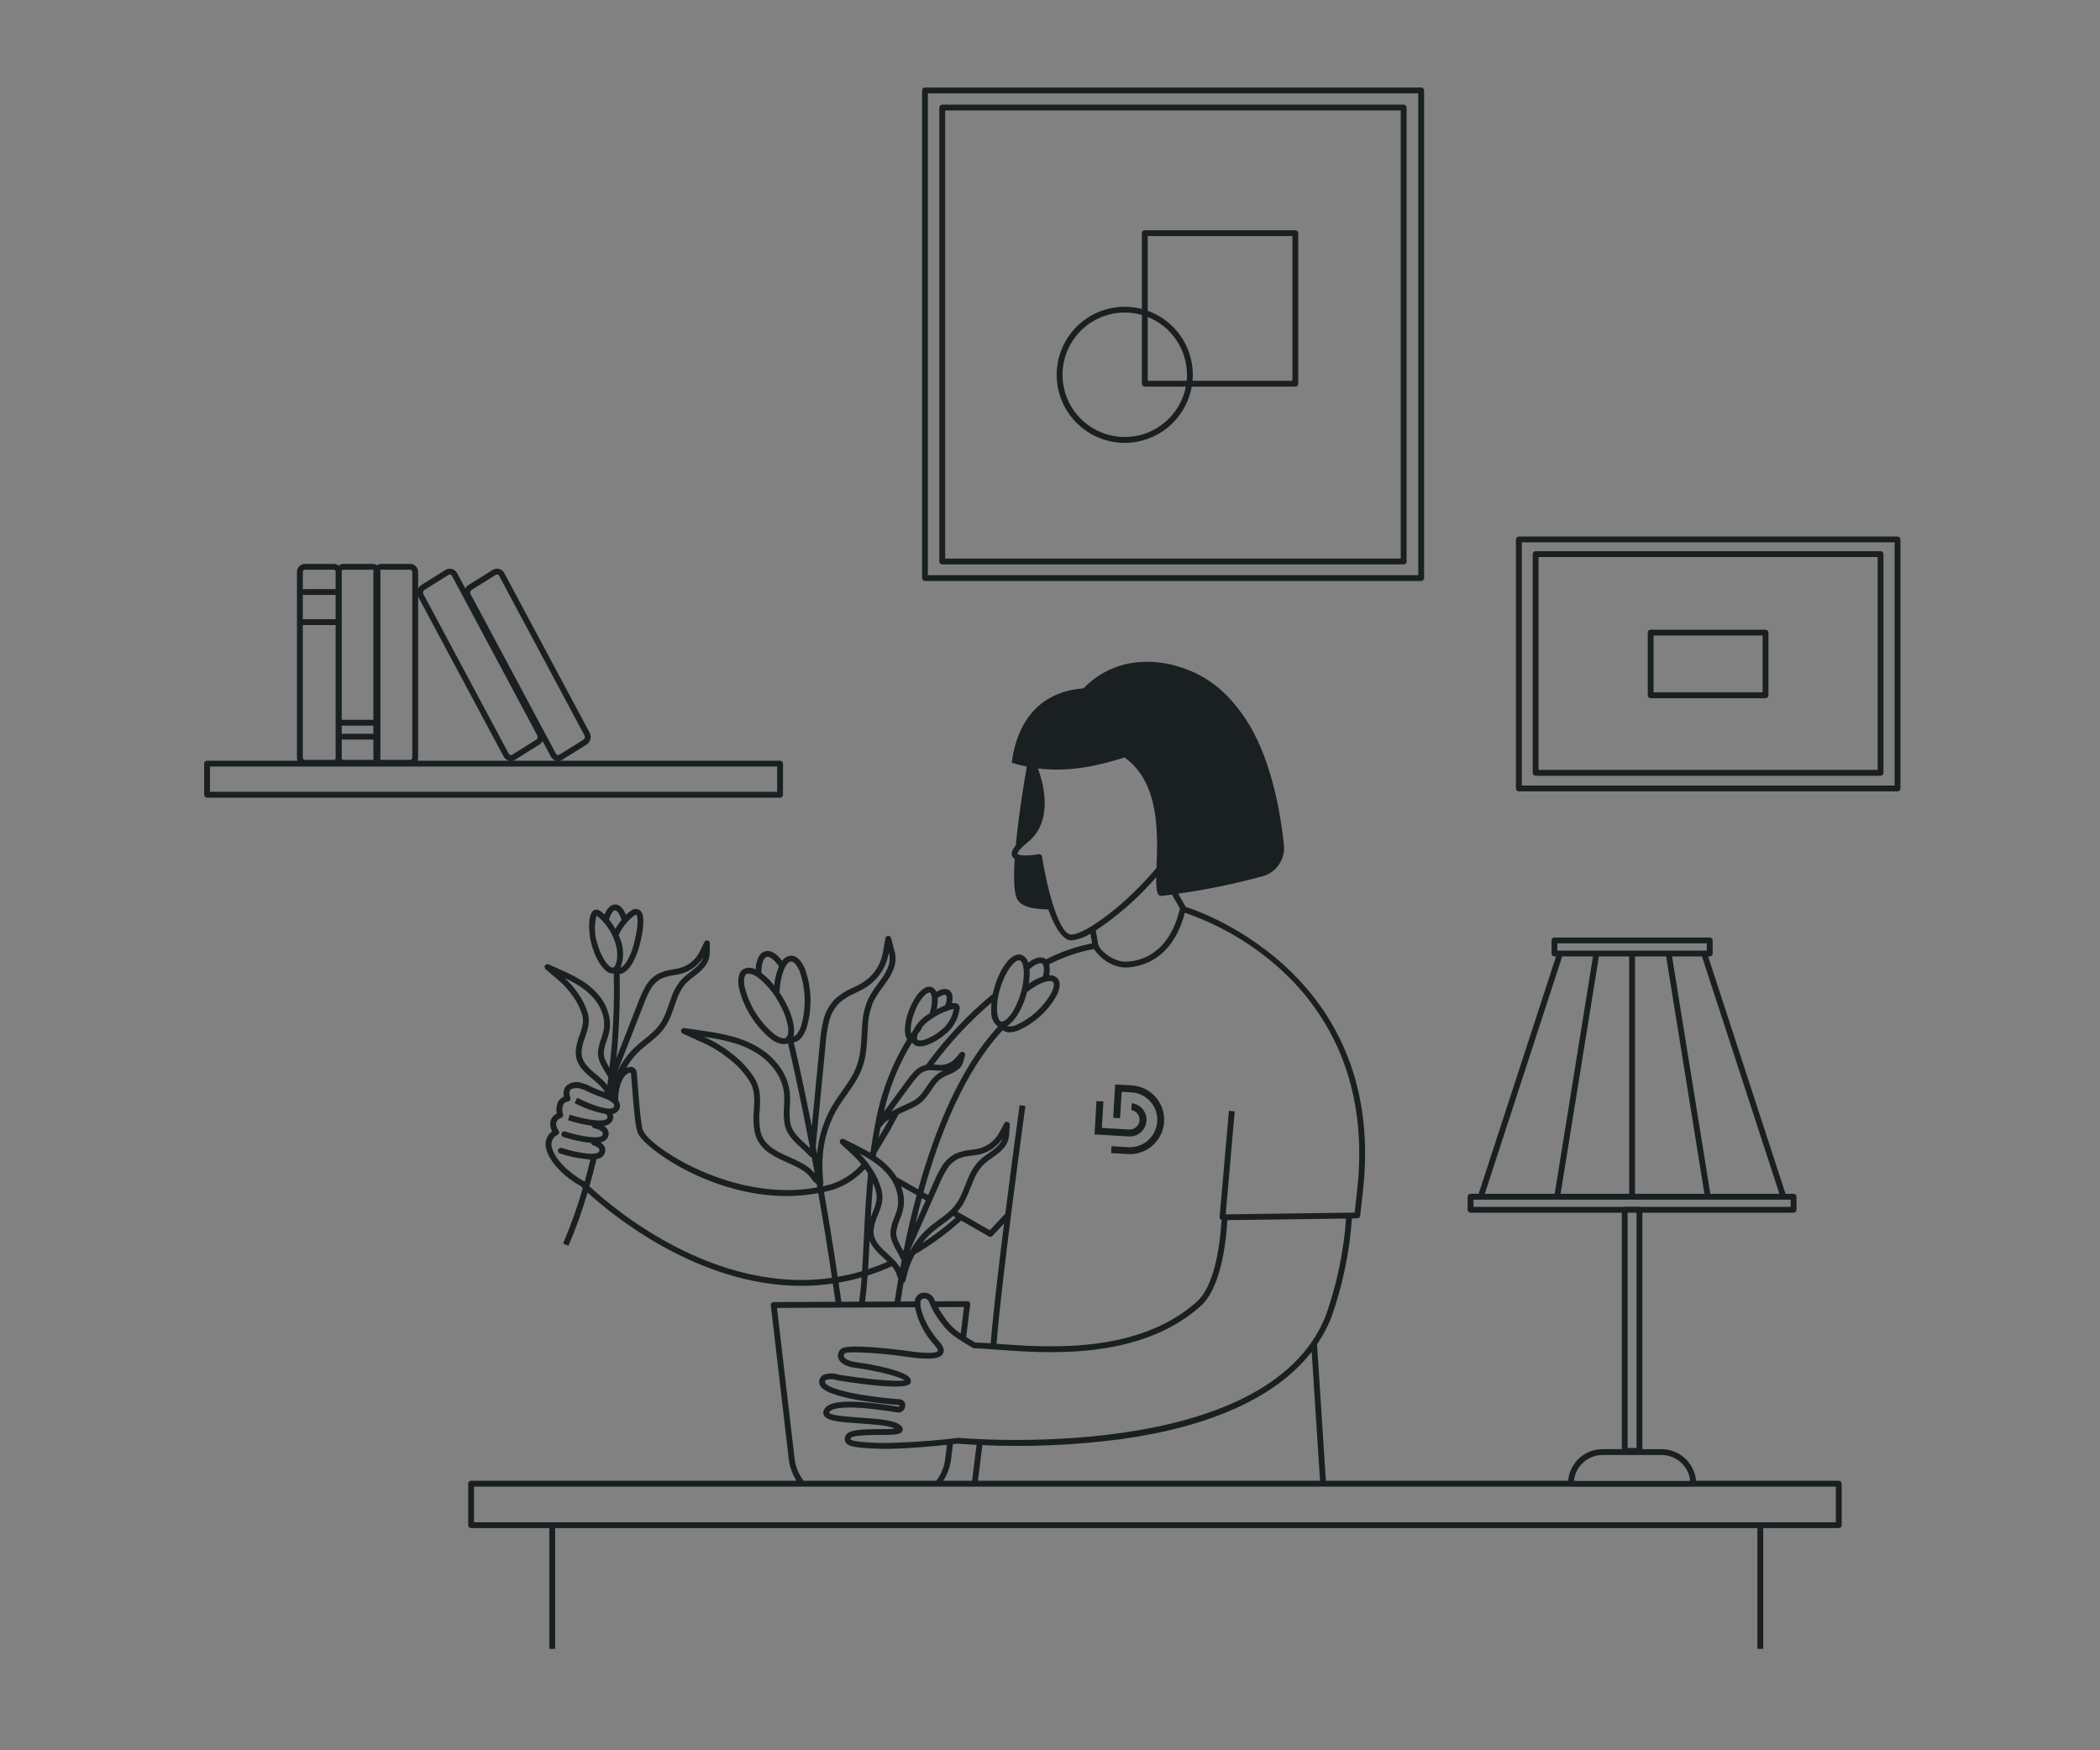 <?xml version="1.0" encoding="utf-8"?><svg width="360" height="300" viewBox="0 0 360 300" fill="none" xmlns="http://www.w3.org/2000/svg">
<rect x="0" y="0" width="360" height="300" fill="#808080" stroke="none"/>
<g id="icon1">
<rect id="Rectangle 217" width="360" height="300" fill="white" fill-opacity="0.01"/>
<g id="Layer 3">
<g id="Layer 2">
<g id="Layer 1">
<path id="Vector" d="M315.22 253.808H290.754C290.621 252.328 289.94 250.952 288.845 249.948C287.749 248.945 286.318 248.388 284.833 248.386H281.548V207.859H307.476C307.608 207.859 307.735 207.807 307.829 207.713C307.923 207.619 307.976 207.492 307.976 207.359V205.119C307.976 204.987 307.923 204.86 307.829 204.766C307.735 204.672 307.608 204.619 307.476 204.619H306.091L292.82 163.931H293.095C293.228 163.931 293.355 163.878 293.449 163.784C293.542 163.69 293.595 163.563 293.595 163.431V161.191C293.595 161.058 293.542 160.931 293.449 160.837C293.355 160.743 293.228 160.691 293.095 160.691H266.476C266.344 160.691 266.217 160.743 266.123 160.837C266.029 160.931 265.976 161.058 265.976 161.191V163.431C265.976 163.563 266.029 163.69 266.123 163.784C266.217 163.878 266.344 163.931 266.476 163.931H266.752L253.48 204.619H252.095C251.963 204.619 251.835 204.672 251.742 204.766C251.648 204.859 251.595 204.986 251.595 205.119V207.359C251.595 207.492 251.648 207.619 251.742 207.713C251.835 207.806 251.963 207.859 252.095 207.859H278.023V248.385H274.738C273.251 248.38 271.817 248.935 270.722 249.94C269.627 250.945 268.95 252.326 268.828 253.807H227.293L225.778 230.407C226.743 229.003 227.551 227.497 228.189 225.917C230.148 220.415 231.347 214.671 231.755 208.845L232.682 208.832C232.804 208.83 232.921 208.784 233.011 208.702C233.102 208.62 233.159 208.508 233.172 208.387L233.72 203.445C237.518 165.825 203.653 155.562 203.311 155.462L203.292 155.527C203.283 155.477 203.266 155.43 203.243 155.385L201.972 153.18C206.895 152.477 211.769 151.467 216.565 150.155C217.681 149.818 218.644 149.102 219.288 148.131C219.933 147.159 220.218 145.994 220.095 144.835C219.415 138.21 217.59 129.296 213.493 123.175C210.394 118.545 206.724 115.488 201.303 114.045C199.228 113.492 191.718 111.866 185.74 117.984C176.651 118.676 174.043 125.81 173.442 130.737C174.292 131.001 175.152 131.218 176.025 131.396C175.831 132.484 174.69 139.022 174.138 144.898C173.485 145.651 173.29 146.254 173.527 146.771C173.623 146.958 173.771 147.115 173.953 147.221C173.761 150.171 173.791 152.703 174.275 153.903C174.867 155.368 177.037 155.86 179.709 155.867C181.368 160.581 183.011 161.091 183.263 161.142C183.394 161.167 183.528 161.179 183.661 161.179C184.825 161.053 185.944 160.659 186.929 160.027L187.219 161.692C184.468 162.229 181.808 163.153 179.316 164.436C179.271 164.394 179.223 164.354 179.172 164.318C178.451 163.869 177.414 164.126 176.261 165.004C176.191 164.701 176.049 164.419 175.845 164.184C175.642 163.949 175.384 163.767 175.094 163.655C173.348 163.135 171.445 166.035 170.532 169.041C170.388 169.516 170.276 169.986 170.181 170.451L170.137 170.397C165.858 173.952 162.033 178.021 158.751 182.513C158.699 182.523 158.647 182.526 158.595 182.539C157.867 182.736 157.209 183.134 156.696 183.688C156.27 184.138 155.877 184.618 155.521 185.124L151.526 190.563C152.462 186.383 154.082 182.388 156.322 178.737C156.356 178.744 156.39 178.752 156.425 178.756C156.444 178.785 156.452 178.819 156.474 178.846C156.625 179.018 156.814 179.153 157.027 179.24C157.239 179.326 157.469 179.362 157.697 179.345C158.088 179.337 158.475 179.268 158.844 179.142C159.941 178.754 160.961 178.174 161.857 177.43C162.588 176.887 163.201 176.201 163.658 175.413C164.115 174.625 164.406 173.752 164.514 172.848C164.536 172.697 164.515 172.543 164.451 172.404C164.387 172.265 164.285 172.148 164.155 172.067C163.853 171.918 163.507 171.881 163.181 171.964C163.429 170.929 163.287 170.14 162.749 169.746C162.207 169.352 161.426 169.451 160.514 170.004C160.449 169.824 160.348 169.66 160.217 169.521C160.086 169.382 159.927 169.272 159.751 169.198C158.368 168.678 156.726 170.783 155.827 173.146C155.393 174.226 155.155 175.375 155.123 176.538C155.1 177.099 155.235 177.655 155.512 178.144C152.807 182.588 150.953 187.496 150.044 192.619C150.022 192.674 150.009 192.733 150.008 192.793C149.72 194.233 149.469 195.743 149.255 197.324L149.122 197.55C148.429 197.14 147.761 196.788 147.203 196.507L144.679 195.238C144.571 195.184 144.448 195.171 144.332 195.201C144.215 195.231 144.114 195.302 144.045 195.401C143.977 195.499 143.946 195.619 143.959 195.739C143.972 195.858 144.027 195.969 144.115 196.051L146.19 197.966C146.722 198.464 147.217 199 147.672 199.57C146.3 201.116 144.548 202.276 142.589 202.935C142.087 203.081 141.584 203.208 141.081 203.322L141.051 203.149C141.067 203.121 141.081 203.091 141.092 203.061L141.09 203.06C141.107 203.014 141.119 202.967 141.126 202.919L141.128 202.906C141.138 202.637 141.124 202.368 141.085 202.102C141.058 201.742 141.024 201.283 141 200.808V200.801C141.003 200.749 141 200.696 140.993 200.644C140.977 200.28 140.967 199.908 140.977 199.557C140.98 199.24 140.994 198.947 141.006 198.704L141.053 198.038C141.277 194.979 142.257 192.023 143.903 189.435C144.284 188.836 144.699 188.253 145.119 187.663C145.62 186.959 146.138 186.231 146.609 185.461C147.067 184.732 147.454 183.961 147.764 183.158C148.06 182.351 148.274 181.516 148.404 180.665C148.582 179.511 148.645 178.374 148.707 177.275C148.733 176.811 148.759 176.352 148.792 175.899C148.844 174.478 149.146 173.076 149.682 171.759C150.113 170.896 150.631 170.081 151.229 169.326C151.516 168.935 151.807 168.54 152.082 168.131C152.563 167.45 152.952 166.708 153.239 165.925C153.556 165.041 153.606 164.084 153.384 163.173L152.76 160.781C152.728 160.672 152.662 160.577 152.571 160.509C152.48 160.442 152.369 160.406 152.256 160.407C152.142 160.412 152.033 160.456 151.947 160.531C151.861 160.606 151.804 160.709 151.784 160.821L151.361 163.251C151.135 164.519 150.595 165.709 149.789 166.713C148.995 167.694 147.981 168.474 146.829 168.99L146.221 169.288C145.088 169.762 144.044 170.423 143.13 171.242C142.109 172.302 141.407 173.628 141.103 175.069C140.837 176.235 140.658 177.419 140.565 178.611L139.164 193.07C137.743 185.866 136.592 180.848 136.071 178.651C136.955 178.562 137.726 177.725 138.249 176.261C139.256 172.936 139.171 169.375 138.009 166.101C137.399 164.619 136.558 163.806 135.639 163.806H135.602C135.297 163.827 135.002 163.918 134.738 164.071C134.475 164.224 134.25 164.437 134.082 164.691C133.076 163.365 132.044 162.789 131.118 163.068C130.186 163.347 129.63 164.462 129.532 166.169C129.217 165.983 128.859 165.879 128.493 165.868C128.127 165.856 127.764 165.937 127.437 166.103C126.644 166.594 126.374 167.744 126.677 169.339C127.492 172.717 129.368 175.745 132.029 177.979C132.688 178.553 133.512 178.903 134.382 178.978C134.624 178.976 134.863 178.921 135.082 178.818C135.667 181.278 137.1 187.525 138.824 196.575L138.806 196.759C138.556 196.517 138.294 196.277 138.025 196.03L137.432 195.481C137.006 195.088 136.612 194.66 136.257 194.202C135.923 193.756 135.677 193.251 135.531 192.714C135.35 191.734 135.307 190.734 135.403 189.743C135.419 189.403 135.434 189.057 135.442 188.707C135.474 187.875 135.399 187.043 135.219 186.23C135.021 185.387 134.705 184.575 134.28 183.82C133.408 182.3 132.206 180.996 130.762 180.004C129.321 179.027 127.734 178.284 126.06 177.802C124.439 177.337 122.787 176.99 121.116 176.765L117.32 176.21C117.201 176.193 117.079 176.219 116.978 176.284C116.877 176.349 116.803 176.449 116.769 176.564C116.735 176.68 116.744 176.804 116.794 176.913C116.844 177.022 116.932 177.11 117.041 177.16L120.534 178.741C122.169 179.481 123.701 180.434 125.088 181.573C126.42 182.612 127.567 183.867 128.482 185.287C128.86 185.914 129.109 186.611 129.215 187.336C129.307 188.08 129.326 188.832 129.274 189.58L129.236 190.248C129.085 191.58 129.145 192.927 129.414 194.24C129.609 194.989 129.953 195.691 130.424 196.304C130.843 196.817 131.333 197.267 131.879 197.641C132.643 198.15 133.451 198.59 134.293 198.955L134.917 199.237C135.428 199.466 135.835 199.648 136.136 199.799C136.473 199.957 136.648 200.056 136.686 200.077C137.243 200.351 137.766 200.688 138.246 201.081C138.441 201.249 138.623 201.43 138.793 201.624C138.895 201.743 138.987 201.852 139.035 201.915L139.235 202.225L139.302 202.321C139.375 202.438 139.471 202.538 139.585 202.614L139.994 202.915C140.029 203.113 140.065 203.318 140.1 203.518C125.654 206.21 111.275 196.455 110.285 193.839C110.275 193.815 110.246 193.762 110.233 193.739C109.853 193.074 109.409 187.121 109.263 185.165C109.214 184.512 109.177 184.022 109.155 183.8C109.14 183.66 109.098 183.526 109.03 183.403C108.963 183.28 108.872 183.172 108.762 183.085C108.653 182.998 108.527 182.933 108.393 182.895C108.258 182.857 108.117 182.845 107.978 182.862C107.761 182.877 107.549 182.932 107.352 183.023C108.033 181.857 108.891 180.803 109.895 179.899C110.274 179.563 110.672 179.243 111.075 178.921C111.563 178.528 112.069 178.123 112.551 177.677C113.018 177.257 113.443 176.792 113.821 176.289C114.189 175.78 114.506 175.236 114.767 174.665C115.119 173.893 115.388 173.114 115.648 172.361C115.756 172.048 115.863 171.737 115.974 171.432C116.284 170.474 116.759 169.577 117.379 168.782C117.841 168.278 118.353 167.821 118.908 167.421C119.184 167.206 119.463 166.988 119.735 166.759C120.211 166.375 120.634 165.928 120.993 165.432C121.401 164.86 121.633 164.18 121.66 163.478L121.696 161.699C121.698 161.585 121.661 161.474 121.591 161.384C121.521 161.294 121.423 161.231 121.312 161.204C121.201 161.178 121.084 161.19 120.981 161.239C120.878 161.288 120.795 161.37 120.746 161.473L119.976 163.071C119.582 163.884 118.989 164.584 118.252 165.107C117.527 165.618 116.691 165.951 115.813 166.078L115.336 166.164C114.444 166.273 113.576 166.53 112.769 166.926C111.832 167.472 111.067 168.271 110.562 169.231C110.145 169.991 109.786 170.781 109.486 171.595L105.662 181.371C106.143 176.574 106.33 171.753 106.222 166.933C107.653 166.87 108.992 164.545 109.633 162.06C110.227 159.756 110.724 156.84 109.714 156.035C109.508 155.885 109.26 155.803 109.004 155.801C108.749 155.798 108.499 155.875 108.29 156.021C107.927 156.239 107.596 156.505 107.305 156.813C106.842 155.648 106.21 155.009 105.421 155.034C104.7 155.046 104.077 155.664 103.644 156.751C103.351 156.456 103.018 156.204 102.654 156.004C102.502 155.921 102.329 155.885 102.156 155.902C101.984 155.92 101.821 155.989 101.689 156.101C100.766 156.862 100.827 159.859 101.459 162.071C102.083 164.256 103.173 166.048 104.235 166.636C104.478 166.778 104.754 166.856 105.035 166.861C105.097 166.857 105.159 166.849 105.219 166.835C105.343 172.237 105.097 177.642 104.483 183.011L104.257 182.64C104.044 182.291 103.859 181.926 103.705 181.547C103.567 181.19 103.499 180.809 103.504 180.426C103.57 179.723 103.735 179.034 103.993 178.377C104.071 178.146 104.149 177.911 104.223 177.672C104.411 177.091 104.524 176.489 104.559 175.88C104.589 175.244 104.528 174.607 104.379 173.988C104.07 172.744 103.484 171.586 102.665 170.6C101.849 169.629 100.885 168.794 99.808 168.124C98.773 167.479 97.691 166.912 96.571 166.426L94.052 165.297C93.943 165.249 93.819 165.241 93.704 165.277C93.589 165.312 93.491 165.387 93.427 165.489C93.363 165.59 93.338 165.712 93.356 165.83C93.374 165.949 93.435 166.057 93.526 166.135L95.634 167.914C96.61 168.74 97.475 169.69 98.205 170.74C98.914 171.707 99.454 172.786 99.805 173.933C99.939 174.424 99.974 174.937 99.908 175.442C99.827 175.966 99.695 176.482 99.515 176.981L99.357 177.438C98.986 178.342 98.761 179.3 98.69 180.275C98.678 180.853 98.783 181.427 98.997 181.963C99.192 182.412 99.449 182.83 99.761 183.206C100.195 183.715 100.674 184.184 101.193 184.606L101.57 184.926C101.877 185.182 102.121 185.386 102.302 185.551C102.495 185.719 102.593 185.818 102.623 185.849C102.947 186.14 103.236 186.468 103.485 186.825C103.563 186.947 103.635 187.074 103.699 187.204C103.472 187.118 103.244 187.036 103.016 186.959L102.909 186.923C102.364 186.738 101.519 186.351 100.975 186.094C100.925 186.042 100.865 186.002 100.799 185.976C100.714 185.944 100.618 185.91 100.52 185.876L100.448 185.84L100.444 185.849C100.032 185.708 99.587 185.57 99.524 185.556C99.076 185.431 98.602 185.427 98.153 185.546C97.703 185.665 97.293 185.901 96.965 186.231C96.796 186.482 96.683 186.767 96.634 187.065C96.585 187.364 96.6 187.669 96.679 187.962C96.273 188.123 95.931 188.414 95.707 188.79C95.388 189.43 95.302 190.162 95.464 190.86C95.208 190.979 94.98 191.15 94.795 191.363C94.609 191.576 94.47 191.825 94.387 192.095C94.248 192.709 94.344 193.353 94.657 193.899C94.325 194.148 94.05 194.465 93.849 194.829C93.669 195.18 93.563 195.565 93.536 195.959C93.51 196.353 93.564 196.748 93.695 197.121C94.307 199.225 96.658 201.7 99.558 203.296C99.622 203.36 99.743 203.48 99.911 203.642C98.983 206.873 97.853 210.044 96.529 213.134L97.448 213.533C98.722 210.558 99.817 207.509 100.727 204.404C104.954 208.26 119.666 220.394 137.376 220.394C139.182 220.392 140.985 220.26 142.772 220C142.924 221.031 143.075 222.074 143.225 223.13L132.635 223.182C132.565 223.182 132.496 223.198 132.432 223.227C132.368 223.256 132.31 223.298 132.264 223.351C132.217 223.403 132.182 223.465 132.161 223.532C132.139 223.599 132.132 223.67 132.14 223.74L135.192 249.902C135.338 251.289 135.798 252.625 136.538 253.807H80.76C80.627 253.807 80.5 253.86 80.406 253.953C80.312 254.047 80.26 254.174 80.26 254.307V261.418C80.26 261.551 80.312 261.678 80.406 261.772C80.5 261.866 80.627 261.918 80.76 261.918H94.166V282.621H95.166V261.919H301.27V282.622H302.27V261.919H315.22C315.352 261.919 315.48 261.866 315.573 261.772C315.667 261.679 315.72 261.551 315.72 261.419V254.308C315.72 254.175 315.667 254.048 315.573 253.954C315.48 253.86 315.352 253.808 315.22 253.808ZM305.039 204.619H293.199L286.635 163.931H291.767L305.039 204.619ZM279.285 163.931V204.619H267.53L274.094 163.931H279.285ZM280.285 163.931H285.623L292.187 204.619H280.285L280.285 163.931ZM266.977 161.691H292.595V162.931H266.976L266.977 161.691ZM267.804 163.931H273.082L266.518 204.619H254.533L267.804 163.931ZM252.596 205.619H306.976V206.859H281.237C281.177 206.834 281.113 206.821 281.048 206.821H278.523C278.458 206.821 278.394 206.834 278.334 206.859H252.595L252.596 205.619ZM280.548 207.859V248.183H279.023V207.859L280.548 207.859ZM135.625 164.806H135.637C136.104 164.806 136.657 165.446 137.084 166.481C138.152 169.527 138.23 172.831 137.307 175.924C136.949 176.928 136.459 177.571 136.012 177.651C136.448 176.118 135.723 173.461 134.044 170.752C133.91 170.536 133.765 170.337 133.625 170.131C133.76 166.97 134.763 164.826 135.625 164.806ZM131.405 164.024C131.935 163.871 132.749 164.503 133.53 165.644C133.097 166.684 132.823 167.783 132.716 168.904C132.117 168.146 131.432 167.46 130.674 166.861C130.621 166.821 130.57 166.79 130.518 166.752C130.513 165.066 130.945 164.163 131.405 164.024H131.405ZM134.739 177.888C134.339 178.136 133.532 177.863 132.633 177.182C130.169 175.097 128.428 172.287 127.659 169.152C127.448 168.043 127.565 167.199 127.964 166.952C128.074 166.889 128.199 166.858 128.326 166.862C128.973 166.949 129.58 167.226 130.07 167.658C131.316 168.672 132.374 169.898 133.194 171.279C134.949 174.112 135.45 176.673 134.961 177.599L134.797 177.64C134.799 177.649 134.815 177.71 134.836 177.798C134.808 177.832 134.775 177.862 134.739 177.888H134.739ZM141.56 178.712C141.648 177.567 141.82 176.43 142.074 175.31C142.334 174.05 142.943 172.887 143.831 171.955C144.669 171.216 145.624 170.619 146.656 170.188L147.267 169.888C148.554 169.308 149.686 168.433 150.572 167.335C151.482 166.2 152.092 164.855 152.345 163.423L152.373 163.261L152.416 163.426C152.589 164.147 152.545 164.902 152.292 165.599C152.033 166.3 151.683 166.964 151.251 167.573C150.984 167.97 150.703 168.354 150.423 168.734C149.784 169.544 149.231 170.418 148.773 171.343C148.185 172.767 147.854 174.284 147.795 175.824C147.761 176.284 147.734 176.75 147.709 177.219C147.648 178.295 147.586 179.406 147.416 180.513C147.296 181.296 147.098 182.066 146.826 182.809C146.539 183.552 146.181 184.264 145.756 184.937C145.302 185.678 144.795 186.392 144.303 187.084C143.875 187.686 143.45 188.284 143.06 188.896C141.356 191.576 140.331 194.631 140.073 197.796C139.993 197.372 139.914 196.95 139.835 196.536L141.56 178.712ZM139.556 200.977L139.487 200.896C139.301 200.692 139.103 200.499 138.894 200.319C138.361 199.881 137.781 199.505 137.163 199.199C137.163 199.199 136.963 199.081 136.572 198.898C136.274 198.749 135.853 198.561 135.326 198.324L134.71 198.046C133.918 197.704 133.158 197.292 132.44 196.814C131.979 196.497 131.565 196.118 131.21 195.686C130.825 195.182 130.543 194.605 130.383 193.991C130.142 192.779 130.091 191.536 130.235 190.308L130.273 189.629C130.329 188.818 130.307 188.003 130.206 187.195C130.082 186.341 129.789 185.52 129.344 184.78C128.372 183.261 127.149 181.916 125.729 180.804C124.272 179.607 122.664 178.608 120.947 177.83L120.693 177.715L120.972 177.756C122.594 177.973 124.199 178.309 125.772 178.76C127.344 179.211 128.835 179.907 130.19 180.823C131.51 181.729 132.61 182.919 133.408 184.307C133.787 184.98 134.068 185.703 134.245 186.455C134.406 187.185 134.473 187.933 134.443 188.68C134.435 189.025 134.419 189.364 134.405 189.697C134.299 190.786 134.353 191.885 134.563 192.958C134.739 193.62 135.04 194.242 135.45 194.791C135.84 195.299 136.273 195.772 136.744 196.205L137.349 196.766C137.888 197.261 138.396 197.728 138.833 198.211C138.919 198.3 139.037 198.353 139.161 198.357C139.329 199.254 139.499 200.171 139.67 201.117C139.63 201.069 139.6 201.029 139.556 200.977H139.556ZM139.702 202.023L139.812 201.907L139.818 201.944L139.702 202.023ZM270.568 251.67C271.014 250.969 271.631 250.391 272.36 249.992C273.089 249.593 273.907 249.384 274.738 249.386H284.833C286.053 249.387 287.23 249.84 288.137 250.656C289.045 251.472 289.619 252.594 289.75 253.808H289.56V253.833H270.086V253.808H269.82C269.899 253.047 270.156 252.314 270.568 251.67ZM226.291 253.808H167.647L168.409 247.699C176.343 248.05 184.292 247.708 192.166 246.678C207.754 244.511 218.889 239.38 224.86 231.702L226.291 253.808ZM163.354 247.541C163.656 247.509 163.952 247.479 164.258 247.444C164.296 247.448 165.448 247.553 167.408 247.652L166.644 253.777L166.888 253.807H161.712C162.44 252.651 162.898 251.345 163.052 249.987L163.354 247.541ZM227.26 225.548C217.072 251.144 164.876 246.498 164.337 246.447C164.298 246.445 164.259 246.445 164.22 246.447C159.921 246.985 155.596 247.28 151.264 247.33C146.841 247.225 145.946 246.894 145.814 246.725C145.815 246.662 145.823 246.599 145.837 246.538C145.949 245.969 149.461 245.958 150.783 245.954C153.401 245.946 154.472 245.916 154.718 245.23C154.799 245.004 154.796 244.65 154.32 244.256C153.267 243.381 150.476 243.188 147.52 242.986C145.609 242.854 142.411 242.634 142.135 242.141C142.237 241.715 143.336 240.449 153.184 241.996C153.511 242.047 153.742 242.084 153.848 242.096C154.061 242.126 154.278 242.097 154.476 242.011C154.673 241.925 154.843 241.786 154.966 241.609C155.091 241.437 155.168 241.235 155.19 241.023C155.212 240.811 155.177 240.597 155.09 240.403C155.009 240.234 154.882 240.091 154.725 239.99C154.568 239.888 154.385 239.832 154.198 239.827C151.35 239.66 142.695 238.657 141.501 237.066C141.396 236.926 141.414 236.849 141.423 236.811C141.434 236.748 141.459 236.688 141.497 236.636C141.535 236.584 141.584 236.541 141.641 236.511C142.292 236.328 142.985 236.362 143.615 236.606C155.814 238.532 156.048 237.323 156.135 236.867C156.157 236.745 156.153 236.619 156.123 236.498C156.093 236.377 156.037 236.264 155.96 236.166C154.801 234.577 146.832 233.475 146.753 233.466C145.483 233.313 144.789 232.862 144.663 232.485C144.64 232.385 144.646 232.28 144.681 232.183C144.715 232.087 144.777 232.002 144.859 231.94C145.557 231.557 151.447 231.983 154.632 232.442L154.913 232.483C158.628 233.022 161.048 233.134 161.652 232.016C162.102 231.18 161.269 230.243 160.995 229.936C158.359 226.971 157.54 223.821 157.84 222.963C157.883 222.837 157.967 222.728 158.078 222.656C158.19 222.583 158.323 222.55 158.456 222.563C158.644 222.567 158.825 222.632 158.973 222.747C159.122 222.862 159.229 223.021 159.28 223.202C159.813 224.529 160.544 225.768 161.447 226.877C162.135 227.812 162.978 228.622 163.94 229.271C164.885 229.907 165.812 230.484 166.774 231.036C166.848 231.078 166.931 231.101 167.016 231.102C168 231.116 169.332 231.216 170.876 231.332C179.44 231.976 195.388 233.18 205.806 223.888C208.994 221.045 210.074 214.369 210.414 209.136L230.752 208.859C230.348 214.554 229.173 220.168 227.26 225.548ZM156.897 222.633C156.857 222.774 156.831 222.918 156.821 223.065L154.38 223.077C154.532 222.065 154.701 221.002 154.889 219.887C154.939 219.868 154.987 219.841 155.029 219.807C155.094 219.748 155.146 219.678 155.183 219.599C155.259 219.406 155.315 219.206 155.35 219.002C155.412 218.747 155.494 218.425 155.586 218.092C155.593 218.073 155.618 217.984 155.621 217.967C155.695 217.711 155.771 217.453 155.861 217.21C155.936 216.991 156.014 216.791 156.077 216.625L156.264 216.174C156.432 215.771 156.634 215.386 156.839 215.003C157.49 214.622 158.141 214.228 158.783 213.809C160.898 212.438 162.901 210.9 164.772 209.21L169.527 211.926C169.602 211.969 169.688 211.991 169.775 211.991C169.843 211.991 169.911 211.977 169.973 211.95C170.036 211.923 170.092 211.883 170.139 211.833L172.124 209.717C171.155 217.43 170.209 225.486 169.835 230.252C168.808 230.177 167.902 230.119 167.161 230.104C166.645 229.806 166.137 229.495 165.63 229.175L166.323 223.582C166.331 223.512 166.325 223.44 166.304 223.372C166.283 223.305 166.248 223.242 166.201 223.189C166.154 223.134 166.096 223.091 166.031 223.062C165.966 223.033 165.895 223.019 165.824 223.021L160.294 223.048C160.279 223.006 160.249 222.95 160.237 222.91C160.124 222.529 159.893 222.192 159.577 221.95C159.26 221.708 158.876 221.573 158.477 221.563C158.135 221.55 157.797 221.647 157.513 221.84C157.228 222.032 157.013 222.31 156.897 222.633H156.897ZM150.185 204.318C150.301 204.828 150.314 205.356 150.223 205.87C150.115 206.403 149.956 206.925 149.749 207.428L149.569 207.882C149.468 208.135 149.367 208.392 149.27 208.651C149.373 206.724 149.499 204.769 149.668 202.789C149.893 203.28 150.066 203.792 150.185 204.318H150.185ZM149.07 212.658C149.237 213.063 149.454 213.445 149.716 213.796C150.136 214.334 150.604 214.835 151.113 215.291L151.463 215.613C151.751 215.877 151.979 216.086 152.156 216.26C151.037 216.751 149.922 217.173 148.811 217.539C148.91 215.97 148.99 214.335 149.07 212.659L149.07 212.658ZM152.893 217.038C153.063 217.236 153.22 217.446 153.36 217.666C153.457 217.827 153.541 217.995 153.613 218.169C153.653 218.267 153.689 218.356 153.703 218.393L153.767 218.642C153.768 218.647 153.795 218.742 153.797 218.747C153.826 218.861 153.877 218.968 153.948 219.062L154.002 219.138C153.763 220.527 153.552 221.846 153.367 223.082L148.298 223.106C148.484 221.71 148.624 220.21 148.737 218.629C150.152 218.179 151.539 217.648 152.892 217.038L152.893 217.038ZM154.857 214.406C154.775 214.255 154.69 214.103 154.604 213.947L154.321 213.434C154.118 213.067 153.945 212.684 153.806 212.289C153.68 211.916 153.628 211.522 153.65 211.129C153.75 210.415 153.95 209.718 154.242 209.059C154.332 208.824 154.424 208.585 154.511 208.342C154.73 207.758 154.873 207.148 154.936 206.527C154.994 205.879 154.961 205.227 154.838 204.588C154.751 204.16 154.629 203.739 154.472 203.33L157.133 204.849C156.253 208.096 155.519 211.284 154.912 214.283L154.857 214.406ZM163.03 208.722C163.155 208.617 163.257 208.514 163.371 208.411L163.852 208.685C162.091 210.254 160.213 211.686 158.235 212.971C158.189 213.001 158.142 213.028 158.095 213.058C158.716 212.251 159.427 211.518 160.214 210.872C160.618 210.544 161.042 210.234 161.469 209.921C161.985 209.543 162.518 209.153 163.03 208.722L163.03 208.722ZM162.387 207.957C161.897 208.37 161.385 208.744 160.88 209.114C160.437 209.438 160.001 209.758 159.585 210.096C158.17 211.255 156.989 212.671 156.102 214.271C156.062 214.294 156.022 214.316 155.982 214.339L161.103 202.784C161.429 202.01 161.81 201.261 162.244 200.542C162.705 199.742 163.382 199.087 164.197 198.653C164.944 198.338 165.736 198.146 166.544 198.085L167.038 198.019C168.092 197.909 169.105 197.553 169.997 196.981C170.744 196.496 171.385 195.865 171.879 195.124C171.778 195.432 171.625 195.72 171.426 195.976C171.089 196.396 170.698 196.771 170.264 197.09C169.987 197.304 169.703 197.506 169.422 197.705C168.779 198.128 168.183 198.616 167.642 199.163C166.888 200.034 166.296 201.031 165.892 202.109C165.76 202.423 165.634 202.743 165.506 203.065C165.215 203.801 164.914 204.561 164.541 205.29C164.28 205.802 163.968 206.286 163.611 206.735C163.243 207.181 162.833 207.59 162.386 207.957L162.387 207.957ZM156.927 209.74C157.264 208.3 157.631 206.836 158.028 205.36L158.699 205.743L156.927 209.74ZM164.698 228.57C164.631 228.525 164.565 228.485 164.498 228.44C163.631 227.854 162.872 227.124 162.253 226.28C161.715 225.566 161.221 224.82 160.773 224.045L165.259 224.023L164.698 228.57ZM219.319 165.952C226.506 172.403 234.666 184.128 232.727 203.34L232.228 207.838L210.119 208.14C210.334 205.714 211.206 195.872 211.669 190.49L210.673 190.404C210.142 196.574 209.073 208.603 209.073 208.603C209.067 208.673 209.076 208.743 209.098 208.809C209.121 208.876 209.157 208.936 209.205 208.987C209.263 209.047 209.335 209.091 209.415 209.115C209.085 214.152 208.071 220.529 205.142 223.142C195.043 232.152 179.372 230.969 170.952 230.335L170.834 230.326C171.707 219.176 175.744 189.862 175.784 189.564L174.794 189.428C174.771 189.589 173.571 198.305 172.338 208.03L169.68 210.861L164.106 207.677C164.2 207.572 164.305 207.468 164.391 207.361C164.791 206.858 165.14 206.316 165.432 205.744C165.827 204.974 166.136 204.19 166.436 203.434C166.561 203.118 166.686 202.803 166.814 202.496C167.175 201.528 167.703 200.631 168.374 199.846C168.869 199.349 169.415 198.905 170.002 198.521C170.294 198.314 170.589 198.104 170.878 197.881C171.381 197.51 171.833 197.073 172.221 196.583C172.664 196.019 172.931 195.337 172.989 194.623L173.108 192.806C173.116 192.692 173.084 192.579 173.019 192.485C172.953 192.392 172.857 192.324 172.747 192.292C172.638 192.261 172.52 192.268 172.415 192.312C172.31 192.356 172.223 192.435 172.169 192.536L171.309 194.137C170.868 194.951 170.229 195.641 169.451 196.144C168.684 196.634 167.812 196.937 166.906 197.028L166.416 197.095C165.5 197.165 164.601 197.389 163.758 197.756C162.776 198.27 161.959 199.051 161.4 200.008C160.94 200.767 160.537 201.558 160.193 202.376L159.108 204.824L158.299 204.362C161.128 194.148 165.433 183.49 171.897 176.576C172.225 176.825 172.63 176.953 173.042 176.937C173.606 176.919 174.16 176.795 174.678 176.573C177.421 175.325 179.692 173.231 181.158 170.598C181.791 169.314 181.829 168.27 181.261 167.655C181.077 167.475 180.854 167.338 180.61 167.254C180.366 167.17 180.107 167.142 179.85 167.171C179.996 166.552 179.997 165.907 179.852 165.287C182.273 164.048 184.859 163.163 187.531 162.657C188.068 163.483 188.77 164.188 189.594 164.729C190.417 165.27 191.343 165.635 192.314 165.8C192.51 165.819 192.706 165.828 192.903 165.826C194.818 165.826 200.866 165.095 203.113 156.448C209.096 158.5 214.607 161.732 219.318 165.952H219.319ZM175.891 170.668C175.953 170.465 175.997 170.264 176.05 170.062C178.323 168.233 180.108 167.878 180.526 168.332C180.781 168.608 180.678 169.306 180.26 170.154C178.904 172.565 176.822 174.486 174.309 175.642C173.792 175.918 173.191 175.99 172.624 175.844C173.848 175.175 175.112 173.23 175.89 170.668H175.891ZM183.458 160.161C181.382 159.748 179.395 151.762 178.63 146.825C178.62 146.759 178.597 146.695 178.562 146.638C178.526 146.581 178.48 146.532 178.425 146.493C178.371 146.455 178.309 146.427 178.243 146.413C178.178 146.399 178.11 146.398 178.044 146.41C176.215 146.749 174.574 146.657 174.436 146.352C174.434 146.349 174.321 145.852 176.19 144.351C180.856 140.601 178.67 133.671 177.924 131.71C182.172 132.244 186.864 131.733 192.772 129.822C198.911 134.168 198.46 143.166 198.257 148.751C197.978 149.089 197.69 149.428 197.391 149.77C191.962 155.981 185.319 160.512 183.458 160.161H183.458ZM198.144 150.429C198.165 150.404 198.189 150.376 198.211 150.351C198.177 152.366 198.31 153.638 199.117 153.561C199.628 153.504 200.236 153.426 200.905 153.334L202.279 155.715C199.955 165.681 192.516 164.82 192.445 164.807C190.661 164.569 188.5 162.994 188.245 161.758L187.849 159.483C191.67 156.94 195.133 153.894 198.143 150.429H198.144ZM178.642 165.166C178.948 165.357 179.093 166.109 178.781 167.36C177.92 167.655 177.106 168.07 176.361 168.594C176.493 167.818 176.537 167.031 176.494 166.245C176.491 166.2 176.484 166.159 176.48 166.115C177.525 165.199 178.322 164.972 178.641 165.166H178.642ZM171.49 169.332C172.408 166.309 173.922 164.595 174.679 164.595C174.721 164.594 174.763 164.6 174.804 164.612C175.163 164.722 175.429 165.374 175.497 166.317C175.55 167.693 175.359 169.068 174.934 170.377C174.156 172.937 172.919 174.656 172.063 175.028L172.029 174.994C172.009 175.014 171.989 175.036 171.969 175.056C171.906 175.082 171.841 175.101 171.774 175.113C171.722 175.118 171.669 175.112 171.619 175.096C171.26 174.987 170.994 174.334 170.926 173.391C170.873 172.015 171.064 170.641 171.489 169.332H171.49ZM169.973 171.846C169.914 172.383 169.899 172.924 169.929 173.463C169.898 173.944 169.99 174.425 170.195 174.861C170.4 175.297 170.713 175.674 171.103 175.956C164.602 182.952 160.265 193.618 157.406 203.852L153.836 201.813L153.796 201.884C153.626 201.596 153.441 201.317 153.241 201.049C152.452 200.02 151.506 199.122 150.436 198.389C150.34 198.321 150.243 198.262 150.146 198.197C150.169 198.019 150.194 197.846 150.218 197.67L152.558 193.748L153.031 192.862C153.369 192.224 153.726 191.554 154.041 190.998L154.053 190.992L154.628 190.711C154.929 190.559 155.241 190.422 155.556 190.282C155.945 190.111 156.337 189.938 156.72 189.735C157.493 189.351 158.174 188.805 158.718 188.135C159.081 187.694 159.389 187.238 159.687 186.797C159.812 186.612 159.935 186.429 160.061 186.251C160.414 185.702 160.861 185.22 161.38 184.825C161.755 184.586 162.153 184.386 162.568 184.229C162.784 184.137 163.004 184.044 163.221 183.941C163.607 183.769 163.968 183.547 164.296 183.28C164.683 182.961 164.967 182.534 165.114 182.055L165.443 180.915C165.474 180.805 165.468 180.688 165.423 180.583C165.379 180.478 165.301 180.391 165.2 180.336C165.1 180.282 164.984 180.264 164.872 180.284C164.759 180.305 164.658 180.363 164.583 180.45L163.812 181.348C163.437 181.783 162.958 182.116 162.42 182.316C161.887 182.512 161.316 182.579 160.752 182.51L160.434 182.484C160.312 182.473 160.184 182.463 160.055 182.454C162.965 178.568 166.29 175.011 169.972 171.846H169.973ZM156.379 185.645C156.692 185.204 157.035 184.785 157.407 184.392C157.79 183.97 158.284 183.665 158.832 183.51C159.064 183.456 159.302 183.43 159.539 183.434C159.802 183.434 160.071 183.457 160.347 183.481L160.668 183.508C161.019 183.541 161.372 183.54 161.722 183.505C161.403 183.641 161.098 183.808 160.811 184.002C160.193 184.462 159.661 185.029 159.242 185.676C159.113 185.859 158.986 186.048 158.857 186.237C158.573 186.659 158.279 187.095 157.945 187.499C157.715 187.778 157.458 188.034 157.178 188.263C156.89 188.487 156.582 188.684 156.256 188.85C155.891 189.041 155.519 189.205 155.151 189.368C154.82 189.514 154.493 189.658 154.178 189.817L153.617 190.093C153.348 190.223 153.078 190.353 152.812 190.491L156.379 185.645ZM161.232 176.65C160.432 177.318 159.52 177.839 158.539 178.189C157.821 178.419 157.376 178.372 157.218 178.15C157.168 177.818 157.226 177.478 157.383 177.18C157.556 176.944 157.727 176.706 157.906 176.476C157.978 176.38 158.013 176.261 158.004 176.14C158.449 175.574 158.989 175.091 159.601 174.713C160.774 173.871 162.097 173.261 163.498 172.918C163.261 174.411 162.446 175.751 161.231 176.65L161.232 176.65ZM162.16 170.554C162.323 170.674 162.41 171.266 162.025 172.315C161.527 172.516 161.041 172.744 160.569 172.999C160.714 172.358 160.773 171.701 160.747 171.044C161.517 170.502 162.011 170.444 162.159 170.554H162.16ZM156.123 176.535C156.156 175.494 156.372 174.467 156.762 173.501C157.701 171.035 158.987 169.991 159.396 170.132C159.739 170.263 160.017 171.562 159.366 173.686C159.269 173.745 159.163 173.807 159.074 173.863C157.986 174.524 157.11 175.483 156.549 176.626C156.425 176.797 156.302 176.97 156.18 177.144C156.142 176.943 156.123 176.739 156.123 176.535H156.123ZM150.928 193.284C150.957 193.265 150.983 193.242 151.007 193.217L151.136 193.036C151.486 192.56 151.926 192.159 152.432 191.854C152.336 192.034 152.24 192.216 152.146 192.394L150.617 195.002C150.715 194.419 150.818 193.846 150.927 193.284H150.928ZM149.86 199.207C150.842 199.879 151.712 200.702 152.438 201.645C153.139 202.569 153.623 203.638 153.855 204.774C153.961 205.321 153.989 205.879 153.94 206.434C153.884 206.97 153.76 207.497 153.57 208.002C153.485 208.24 153.396 208.473 153.308 208.7C152.977 209.45 152.755 210.243 152.652 211.057C152.62 211.577 152.688 212.099 152.852 212.594C153.01 213.046 153.207 213.485 153.439 213.904L153.73 214.433C153.99 214.903 154.237 215.347 154.428 215.783C154.463 215.854 154.516 215.916 154.581 215.963C154.491 216.431 154.404 216.894 154.32 217.351C154.282 217.281 154.26 217.224 154.215 217.148C153.94 216.711 153.617 216.308 153.25 215.944C153.25 215.944 153.136 215.813 152.903 215.592C152.724 215.412 152.464 215.175 152.137 214.877L151.796 214.561C151.327 214.143 150.896 213.684 150.51 213.188C150.27 212.872 150.075 212.523 149.932 212.153C149.784 211.727 149.723 211.276 149.753 210.826C149.866 209.935 150.117 209.067 150.497 208.253L150.681 207.79C150.911 207.228 151.087 206.645 151.205 206.05C151.32 205.407 151.305 204.747 151.162 204.11C150.832 202.807 150.284 201.569 149.541 200.448C148.918 199.461 148.189 198.545 147.367 197.716C148.23 198.159 149.062 198.657 149.86 199.207ZM142.868 203.895C144.939 203.211 146.798 202.003 148.267 200.39C148.406 200.588 148.564 200.771 148.693 200.976C148.733 201.042 148.764 201.101 148.803 201.166C148.435 204.947 148.259 208.638 148.09 212.206C147.997 214.166 147.905 216.072 147.785 217.883C146.414 218.285 145.021 218.606 143.611 218.843C142.829 213.595 142.029 208.723 141.253 204.299C141.791 204.177 142.33 204.052 142.868 203.895H142.868ZM110.416 171.962C110.7 171.194 111.038 170.447 111.429 169.727C111.845 168.929 112.475 168.262 113.249 167.803C113.962 167.464 114.726 167.243 115.509 167.149L115.991 167.062C117.016 166.909 117.991 166.517 118.837 165.918C119.521 165.431 120.103 164.814 120.548 164.102C120.462 164.372 120.335 164.628 120.172 164.86C119.862 165.285 119.498 165.667 119.089 165.995C118.828 166.217 118.559 166.426 118.294 166.632C117.685 167.073 117.123 167.576 116.619 168.134C115.92 169.017 115.384 170.017 115.036 171.088C114.923 171.399 114.813 171.716 114.703 172.035C114.451 172.765 114.19 173.521 113.857 174.25C113.624 174.76 113.342 175.245 113.013 175.699C112.674 176.149 112.293 176.566 111.873 176.942C111.411 177.368 110.927 177.757 110.449 178.141C110.033 178.475 109.621 178.805 109.231 179.152C107.772 180.451 106.598 182.037 105.781 183.811L110.416 171.962ZM105.285 185.027L105.229 185.183C105.234 185.142 105.239 185.102 105.244 185.061C105.257 185.048 105.274 185.041 105.285 185.027ZM108.749 156.909C108.961 156.8 109.07 156.803 109.091 156.816C109.368 157.037 109.496 158.588 108.665 161.81C108.055 164.178 107.009 165.644 106.358 165.899C106.689 165.06 106.845 164.164 106.819 163.263C106.793 162.362 106.583 161.476 106.204 160.658C106.154 160.536 106.095 160.416 106.041 160.295C106.653 158.962 107.582 157.799 108.749 156.909ZM105.437 156.034H105.441C105.731 156.034 106.196 156.544 106.546 157.661C106.153 158.143 105.799 158.656 105.488 159.195C105.169 158.635 104.807 158.102 104.405 157.598C104.71 156.579 105.14 156.039 105.437 156.034ZM104.72 165.762C104.053 165.392 103.05 163.993 102.42 161.796C101.894 160.225 101.843 158.534 102.274 156.935C103.634 157.999 104.673 159.418 105.278 161.035C106.235 163.387 105.737 165.417 105.214 165.8C105.185 165.823 105.151 165.84 105.114 165.85C104.977 165.87 104.836 165.839 104.72 165.762ZM103.323 185.136C103.323 185.136 103.205 185.012 102.967 184.805C102.788 184.642 102.533 184.428 102.213 184.16L101.842 183.847C101.366 183.459 100.926 183.03 100.527 182.563C100.28 182.266 100.076 181.935 99.921 181.581C99.758 181.173 99.68 180.737 99.689 180.299C99.76 179.428 99.967 178.574 100.301 177.768L100.462 177.3C100.663 176.741 100.809 176.163 100.899 175.576C100.983 174.942 100.94 174.297 100.772 173.68C100.394 172.421 99.804 171.235 99.029 170.174C98.392 169.257 97.659 168.41 96.842 167.649C97.678 168.036 98.489 168.475 99.269 168.966C100.257 169.578 101.141 170.343 101.89 171.231C102.613 172.101 103.131 173.121 103.406 174.218C103.534 174.746 103.586 175.289 103.561 175.831C103.53 176.356 103.431 176.875 103.268 177.375C103.196 177.608 103.12 177.836 103.046 178.06C102.752 178.809 102.57 179.596 102.505 180.397C102.496 180.908 102.585 181.416 102.768 181.894C102.942 182.329 103.152 182.749 103.397 183.148L103.707 183.656C103.918 184 104.112 184.327 104.288 184.65C104.232 185.099 104.175 185.549 104.112 186.007C103.875 185.694 103.611 185.403 103.323 185.136ZM100.22 202.545C100.185 202.509 100.145 202.478 100.101 202.454C97.433 201.001 95.194 198.693 94.654 196.842C94.563 196.593 94.522 196.329 94.535 196.064C94.548 195.799 94.614 195.54 94.73 195.302C94.914 194.974 95.195 194.712 95.533 194.549C95.606 194.521 95.672 194.477 95.724 194.42C95.777 194.363 95.816 194.294 95.837 194.219C95.858 194.144 95.862 194.065 95.848 193.988C95.834 193.912 95.802 193.839 95.755 193.777C95.598 193.58 95.481 193.354 95.411 193.112C95.342 192.87 95.321 192.616 95.35 192.366C95.427 192.181 95.546 192.016 95.698 191.886C95.85 191.755 96.03 191.662 96.225 191.613C96.346 191.568 96.444 191.477 96.5 191.36C96.555 191.244 96.564 191.11 96.523 190.987C96.34 190.436 96.356 189.838 96.569 189.298C96.66 189.157 96.781 189.038 96.923 188.95C97.065 188.862 97.225 188.807 97.392 188.789C97.465 188.775 97.534 188.746 97.594 188.702C97.654 188.658 97.703 188.601 97.738 188.536C97.774 188.471 97.794 188.398 97.799 188.324C97.802 188.249 97.79 188.175 97.762 188.106C97.674 187.891 97.484 187.196 97.761 186.837C97.987 186.543 98.564 186.439 99.311 186.53C99.311 186.53 99.741 186.663 100.136 186.801C100.538 186.996 101.808 187.605 102.587 187.87L102.697 187.906C104.264 188.435 105.131 188.931 105.275 189.382C105.294 189.456 105.293 189.534 105.274 189.607C105.254 189.681 105.215 189.748 105.161 189.802C104.676 190.469 101.565 189.498 98.961 188.172L98.508 189.063C100.2 189.971 102.024 190.608 103.912 190.953L103.877 191C104.202 191.246 104.193 191.431 104.064 191.685C103.689 192.42 100.464 191.952 97.684 191.055L97.377 192.006C98.703 192.44 100.065 192.757 101.447 192.953C101.464 193.045 101.506 193.131 101.57 193.2C101.633 193.269 101.715 193.319 101.806 193.344C102.987 193.657 103.257 194.012 103.319 194.148C103.339 194.194 103.393 194.314 103.266 194.565C102.892 195.301 99.665 194.832 96.886 193.934C96.761 193.896 96.626 193.91 96.511 193.971C96.395 194.031 96.308 194.135 96.268 194.259C96.228 194.383 96.238 194.518 96.296 194.635C96.354 194.752 96.455 194.842 96.578 194.885C98.123 195.4 99.721 195.739 101.341 195.896C101.352 195.989 101.389 196.077 101.448 196.149C101.506 196.222 101.584 196.277 101.672 196.308C102.506 196.591 102.7 196.88 102.746 196.99C102.768 197.058 102.774 197.129 102.764 197.2C102.754 197.27 102.728 197.337 102.688 197.395C102.617 197.501 102.51 197.578 102.388 197.612C101.085 198.106 97.558 197.168 96.308 196.764C96.245 196.741 96.177 196.731 96.11 196.734C96.043 196.738 95.977 196.755 95.917 196.784C95.857 196.814 95.803 196.855 95.759 196.906C95.715 196.957 95.681 197.016 95.661 197.08C95.64 197.144 95.633 197.212 95.639 197.279C95.645 197.345 95.664 197.411 95.696 197.47C95.728 197.529 95.771 197.581 95.824 197.623C95.876 197.665 95.936 197.697 96.001 197.715C97.688 198.269 99.436 198.615 101.207 198.744C100.904 200.037 100.579 201.309 100.232 202.558L100.22 202.545ZM101.044 203.337C101.479 201.81 101.889 200.258 102.258 198.665C102.423 198.641 102.585 198.601 102.743 198.548C103.101 198.43 103.4 198.18 103.579 197.849C103.686 197.663 103.749 197.456 103.765 197.242C103.782 197.028 103.75 196.814 103.673 196.614C103.514 196.273 103.254 195.989 102.927 195.802C103.177 195.772 103.418 195.686 103.631 195.55C103.844 195.414 104.024 195.233 104.157 195.019C104.268 194.826 104.332 194.61 104.345 194.389C104.359 194.167 104.32 193.945 104.232 193.741C104.075 193.42 103.826 193.152 103.517 192.971C103.806 192.957 104.087 192.874 104.337 192.729C104.587 192.584 104.799 192.382 104.955 192.139C105.056 191.955 105.115 191.751 105.128 191.542C105.142 191.333 105.109 191.124 105.033 190.929C105.402 190.875 105.737 190.682 105.97 190.39C106.117 190.21 106.217 189.996 106.262 189.767C106.307 189.539 106.295 189.303 106.228 189.08C106.168 188.909 106.08 188.749 105.967 188.607C106.007 185.724 106.944 184.285 107.749 183.933C107.984 183.83 108.134 183.862 108.161 183.899C108.183 184.117 108.218 184.599 108.266 185.24C108.709 191.169 109.002 193.581 109.368 194.237C110.437 196.802 121.843 205.008 134.868 205.008C136.682 205.006 138.491 204.835 140.273 204.498C141.047 208.914 141.846 213.776 142.627 219.015C122.403 221.932 104.952 206.981 101.044 203.337H101.044ZM143.76 219.842C145.092 219.613 146.411 219.31 147.711 218.937C147.601 220.412 147.465 221.811 147.288 223.111L144.235 223.126C144.077 222.015 143.919 220.923 143.76 219.842ZM136.187 249.787L133.199 224.18L156.851 224.065C157.355 226.516 158.531 228.779 160.248 230.6C160.775 231.192 160.804 231.48 160.772 231.541C160.592 231.873 159.457 232.133 155.058 231.492L154.775 231.451C154.681 231.438 145.251 230.196 144.205 231.187C143.974 231.378 143.805 231.632 143.718 231.919C143.63 232.205 143.63 232.511 143.715 232.798C144 233.664 145.065 234.27 146.635 234.458C149.817 234.841 154.339 235.959 155.072 236.585C153.869 236.903 148.458 236.361 143.85 235.638C142.977 235.322 142.021 235.322 141.149 235.64C140.971 235.739 140.817 235.875 140.696 236.039C140.575 236.202 140.491 236.39 140.449 236.589C140.407 236.776 140.408 236.97 140.452 237.157C140.496 237.343 140.581 237.517 140.702 237.666C142.485 240.042 154.025 240.819 154.187 240.832C154.196 240.862 154.199 240.894 154.195 240.926C154.19 240.957 154.179 240.987 154.162 241.014C154.143 241.049 154.113 241.077 154.076 241.093C154.039 241.109 153.998 241.112 153.96 241.102C153.861 241.091 153.645 241.057 153.34 241.009C145.367 239.755 141.61 240.032 141.163 241.909C141.128 242.047 141.124 242.192 141.152 242.331C141.181 242.471 141.24 242.603 141.326 242.717C141.949 243.564 144.06 243.751 147.453 243.983C149.669 244.135 152.381 244.322 153.437 244.868C152.805 244.948 151.67 244.951 150.781 244.954C147.365 244.965 145.107 245.067 144.856 246.345C144.807 246.513 144.797 246.689 144.827 246.86C144.857 247.032 144.925 247.194 145.028 247.335C145.468 247.882 146.626 248.219 151.241 248.33C151.452 248.335 151.677 248.337 151.918 248.338C154.293 248.338 158.051 248.089 162.335 247.65L162.06 249.864C161.916 251.276 161.394 252.623 160.549 253.763L160.606 253.807H137.753C136.869 252.638 136.327 251.246 136.186 249.787H136.187ZM314.72 260.919H81.26V254.808H269.165C269.205 254.822 269.248 254.83 269.291 254.833H290.28C290.323 254.83 290.365 254.822 290.406 254.808H314.72V260.919Z" fill="#1A1F22"/>
<path id="Vector_2" d="M198.952 189.291C198.776 188.941 198.566 188.61 198.325 188.302C197.6 187.372 196.613 186.682 195.492 186.321C195.018 186.169 194.528 186.077 194.032 186.048L191.174 185.878L190.834 191.594L192.016 191.664L192.285 187.146L192.465 187.141L193.961 187.23C195.117 187.297 196.208 187.789 197.023 188.612C197.146 188.736 197.262 188.867 197.37 189.004C197.936 189.716 198.283 190.576 198.369 191.481C198.456 192.386 198.279 193.296 197.859 194.103C197.44 194.909 196.796 195.576 196.005 196.024C195.214 196.472 194.31 196.681 193.403 196.627L190.545 196.457L190.475 197.639L193.333 197.809C193.829 197.839 194.327 197.806 194.814 197.711C195.706 197.537 196.545 197.159 197.266 196.607C197.987 196.054 198.571 195.342 198.972 194.527C199.372 193.712 199.579 192.815 199.575 191.906C199.572 190.998 199.358 190.103 198.951 189.29L198.952 189.291Z" fill="#1A1F22"/>
<path id="Vector_3" d="M194.964 194.49C195.414 194.265 195.797 193.926 196.073 193.506C196.35 193.086 196.512 192.601 196.541 192.099C196.571 191.597 196.469 191.097 196.244 190.647C196.017 190.198 195.678 189.816 195.259 189.538C194.886 189.292 194.46 189.137 194.016 189.085L193.946 190.271C194.357 190.337 194.73 190.553 194.991 190.877C195.137 191.057 195.244 191.266 195.305 191.49C195.365 191.714 195.378 191.949 195.343 192.178C195.268 192.601 195.038 192.981 194.698 193.243C194.358 193.506 193.933 193.633 193.505 193.6L188.9 193.327L188.896 193.146L189.154 188.791L187.972 188.721L187.632 194.438L193.513 194.788C194.015 194.818 194.515 194.715 194.964 194.49Z" fill="#1A1F22"/>
<path id="Vector_4" d="M134.228 136.219V130.888C134.228 130.755 134.175 130.628 134.081 130.534C133.987 130.44 133.86 130.388 133.728 130.388H95.916C96.09 130.36 96.257 130.3 96.407 130.209L100.553 127.625C100.88 127.41 101.115 127.081 101.211 126.701C101.308 126.322 101.259 125.92 101.075 125.575L86.459 98.242C86.366 98.066 86.238 97.911 86.083 97.786C85.928 97.661 85.749 97.57 85.557 97.517C85.373 97.467 85.182 97.456 84.994 97.485C84.806 97.513 84.626 97.58 84.466 97.682L80.32 100.267C80.085 100.415 79.898 100.627 79.779 100.878L78.37 98.242C78.277 98.066 78.149 97.911 77.994 97.786C77.839 97.661 77.66 97.57 77.468 97.517C77.284 97.467 77.093 97.456 76.905 97.485C76.717 97.513 76.537 97.58 76.377 97.682L72.23 100.267C71.99 100.418 71.799 100.636 71.68 100.894V98.026C71.68 97.661 71.534 97.311 71.276 97.053C71.018 96.794 70.667 96.649 70.302 96.648H65.385C65.108 96.648 64.838 96.732 64.61 96.888C64.381 96.732 64.111 96.648 63.834 96.648H58.917C58.605 96.65 58.303 96.758 58.06 96.955C57.819 96.758 57.516 96.65 57.204 96.648H52.287C51.922 96.649 51.572 96.794 51.313 97.053C51.055 97.311 50.91 97.661 50.909 98.026V129.865C50.909 130.045 50.945 130.222 51.014 130.388H35.5C35.367 130.388 35.24 130.44 35.146 130.534C35.053 130.628 35 130.755 35 130.888V136.219C35 136.351 35.053 136.479 35.146 136.572C35.24 136.666 35.367 136.719 35.5 136.719H133.728C133.86 136.719 133.987 136.666 134.081 136.572C134.175 136.479 134.228 136.351 134.228 136.219ZM93.004 127.013L94.415 129.649C94.507 129.826 94.635 129.981 94.791 130.106C94.946 130.23 95.125 130.322 95.317 130.375C95.349 130.384 95.381 130.382 95.414 130.388H87.827C88 130.36 88.167 130.3 88.318 130.209L92.464 127.625C92.698 127.476 92.886 127.264 93.004 127.013ZM80.849 101.115L84.995 98.53C85.056 98.491 85.127 98.47 85.2 98.47C85.233 98.47 85.266 98.475 85.299 98.483C85.359 98.5 85.414 98.529 85.462 98.569C85.51 98.609 85.549 98.659 85.577 98.714L100.193 126.047C100.259 126.168 100.279 126.309 100.248 126.443C100.217 126.578 100.138 126.696 100.025 126.776L100.024 126.777L95.878 129.362C95.833 129.39 95.783 129.409 95.731 129.417C95.679 129.426 95.625 129.423 95.574 129.41C95.514 129.392 95.459 129.363 95.41 129.323C95.363 129.283 95.323 129.234 95.296 129.178L80.68 101.845C80.614 101.724 80.595 101.582 80.626 101.448C80.657 101.313 80.737 101.195 80.849 101.115ZM72.759 101.115L76.906 98.53C76.967 98.491 77.038 98.47 77.111 98.469C77.144 98.47 77.177 98.474 77.21 98.482C77.269 98.499 77.325 98.529 77.373 98.569C77.421 98.609 77.46 98.658 77.488 98.714L92.103 126.046C92.169 126.167 92.189 126.308 92.158 126.443C92.127 126.577 92.047 126.696 91.935 126.776V126.777L87.788 129.362C87.743 129.39 87.694 129.409 87.641 129.417C87.589 129.426 87.536 129.423 87.484 129.409C87.424 129.392 87.369 129.363 87.321 129.323C87.273 129.283 87.234 129.234 87.206 129.178L72.59 101.845C72.524 101.724 72.505 101.582 72.536 101.448C72.567 101.313 72.647 101.195 72.759 101.115H72.759ZM71.708 102.316L86.324 129.649C86.417 129.826 86.545 129.981 86.7 130.105C86.855 130.23 87.034 130.322 87.226 130.375C87.258 130.384 87.291 130.382 87.323 130.388H71.575C71.644 130.222 71.68 130.045 71.68 129.865V102.247C71.691 102.27 71.697 102.294 71.709 102.316H71.708ZM51.909 107.133H57.539V129.865C57.541 129.914 57.546 129.962 57.553 130.01C57.525 130.079 57.476 130.138 57.414 130.179C57.352 130.221 57.279 130.243 57.204 130.243H52.287C52.187 130.243 52.091 130.203 52.02 130.132C51.949 130.061 51.909 129.965 51.909 129.865V107.133ZM57.539 106.133H51.909V101.971H57.539V106.133ZM58.583 129.865V126.765H64.007V129.865C64.008 129.968 64.02 130.071 64.044 130.171C63.983 130.216 63.91 130.241 63.834 130.243H58.917C58.842 130.243 58.769 130.221 58.707 130.179C58.645 130.138 58.597 130.079 58.568 130.01C58.575 129.962 58.58 129.914 58.583 129.865ZM64.007 125.765H58.583V124.373H64.007V125.765ZM70.302 97.648C70.402 97.648 70.498 97.688 70.569 97.759C70.64 97.83 70.68 97.926 70.68 98.026V129.865C70.68 129.965 70.64 130.061 70.569 130.132C70.498 130.203 70.402 130.243 70.302 130.243H65.385C65.309 130.241 65.236 130.216 65.175 130.171C65.199 130.07 65.211 129.968 65.212 129.865V98.026C65.211 97.924 65.199 97.821 65.175 97.721C65.236 97.675 65.309 97.65 65.385 97.648L70.302 97.648ZM58.917 97.648H63.834C63.909 97.65 63.983 97.675 64.043 97.72C64.02 97.821 64.007 97.923 64.007 98.026V123.373H58.583V98.026C58.58 97.978 58.575 97.93 58.568 97.882C58.597 97.813 58.645 97.754 58.707 97.712C58.769 97.671 58.842 97.649 58.917 97.648V97.648ZM52.287 97.648H57.204C57.279 97.648 57.352 97.67 57.414 97.712C57.476 97.754 57.524 97.812 57.553 97.881C57.546 97.929 57.541 97.978 57.538 98.026V100.97H51.909V98.026C51.909 97.926 51.949 97.83 52.02 97.759C52.091 97.689 52.187 97.649 52.287 97.648L52.287 97.648ZM133.227 135.718H36V131.387H133.228L133.227 135.718Z" fill="#1A1F22"/>
<path id="Vector_5" d="M158.569 99.578H243.63C243.763 99.578 243.89 99.525 243.984 99.432C244.077 99.338 244.13 99.211 244.13 99.078V15.5C244.13 15.367 244.077 15.24 243.984 15.146C243.89 15.053 243.763 15 243.63 15H158.569C158.437 15 158.31 15.053 158.216 15.146C158.122 15.24 158.069 15.367 158.069 15.5V99.078C158.069 99.211 158.122 99.338 158.216 99.432C158.31 99.525 158.437 99.578 158.569 99.578ZM159.069 16H243.13V98.578H159.069V16Z" fill="#1A1F22"/>
<path id="Vector_6" d="M240.627 17.931H161.527C161.394 17.931 161.267 17.983 161.173 18.077C161.08 18.171 161.027 18.298 161.027 18.431V96.243C161.027 96.376 161.08 96.503 161.173 96.597C161.267 96.691 161.394 96.743 161.527 96.743H240.627C240.759 96.743 240.887 96.691 240.98 96.597C241.074 96.503 241.127 96.376 241.127 96.243V18.431C241.127 18.298 241.074 18.171 240.98 18.077C240.887 17.983 240.759 17.931 240.627 17.931ZM240.127 95.743H162.027V18.931H240.127V95.743Z" fill="#1A1F22"/>
<path id="Vector_7" d="M192.815 75.906C195.556 75.902 198.207 74.933 200.306 73.171C202.405 71.409 203.817 68.965 204.295 66.266H222.055C222.188 66.266 222.315 66.213 222.409 66.12C222.503 66.026 222.555 65.899 222.555 65.766V39.962C222.555 39.829 222.503 39.702 222.409 39.608C222.315 39.515 222.188 39.462 222.055 39.462H196.251C196.118 39.462 195.991 39.515 195.897 39.608C195.804 39.702 195.751 39.829 195.751 39.962V52.957C194.147 52.539 192.473 52.468 190.84 52.748C189.207 53.027 187.652 53.652 186.279 54.58C184.906 55.508 183.747 56.717 182.878 58.129C182.009 59.54 181.451 61.12 181.241 62.763C181.03 64.407 181.173 66.076 181.658 67.661C182.144 69.245 182.962 70.708 184.057 71.951C185.152 73.195 186.5 74.191 188.01 74.873C189.52 75.555 191.158 75.907 192.815 75.906ZM196.751 40.462H221.556V65.267H204.432C204.462 64.927 204.484 64.585 204.484 64.237C204.48 61.835 203.735 59.493 202.352 57.529C200.968 55.566 199.012 54.077 196.751 53.266V40.462ZM196.751 54.33C198.735 55.119 200.437 56.485 201.638 58.251C202.838 60.017 203.481 62.102 203.484 64.237C203.484 64.585 203.464 64.927 203.432 65.267H196.751V54.33ZM192.815 53.568C193.809 53.571 194.797 53.712 195.751 53.988V65.766C195.751 65.899 195.804 66.026 195.897 66.12C195.991 66.214 196.118 66.266 196.251 66.266H203.285C202.9 68.252 201.958 70.088 200.569 71.558C199.181 73.029 197.402 74.075 195.442 74.573C193.481 75.072 191.42 75.002 189.497 74.374C187.574 73.745 185.87 72.582 184.583 71.021C183.296 69.46 182.48 67.566 182.229 65.559C181.978 63.551 182.303 61.514 183.166 59.685C184.029 57.855 185.394 56.309 187.103 55.226C188.811 54.143 190.792 53.568 192.815 53.568L192.815 53.568Z" fill="#1A1F22"/>
<path id="Vector_8" d="M325.292 91.961H260.376C260.243 91.961 260.116 92.014 260.022 92.107C259.929 92.201 259.876 92.328 259.876 92.461V135.141C259.876 135.274 259.929 135.401 260.022 135.494C260.116 135.588 260.243 135.641 260.376 135.641H325.292C325.425 135.641 325.552 135.588 325.646 135.494C325.739 135.401 325.792 135.274 325.792 135.141V92.461C325.792 92.395 325.779 92.33 325.754 92.27C325.729 92.209 325.692 92.154 325.646 92.107C325.599 92.061 325.544 92.024 325.483 91.999C325.423 91.974 325.358 91.961 325.292 91.961ZM324.792 134.641H260.876V92.961H324.792V134.641Z" fill="#1A1F22"/>
<path id="Vector_9" d="M263.252 132.965H322.383C322.515 132.965 322.643 132.912 322.736 132.818C322.83 132.725 322.883 132.597 322.883 132.465V94.974C322.883 94.841 322.83 94.714 322.736 94.62C322.643 94.526 322.515 94.474 322.383 94.474H263.252C263.119 94.474 262.992 94.526 262.898 94.62C262.805 94.714 262.752 94.841 262.752 94.974V132.465C262.752 132.597 262.805 132.725 262.898 132.818C262.992 132.912 263.119 132.965 263.252 132.965ZM263.752 95.474H321.883V131.965H263.752V95.474Z" fill="#1A1F22"/>
<path id="Vector_10" d="M302.664 107.931H282.971C282.838 107.931 282.711 107.983 282.617 108.077C282.523 108.171 282.471 108.298 282.471 108.431V119.17C282.471 119.303 282.523 119.43 282.617 119.524C282.711 119.617 282.838 119.67 282.971 119.67H302.664C302.797 119.67 302.924 119.617 303.018 119.524C303.111 119.43 303.164 119.303 303.164 119.17V108.431C303.164 108.298 303.111 108.171 303.018 108.077C302.924 107.983 302.797 107.931 302.664 107.931ZM302.164 118.67H283.471V108.931H302.164V118.67Z" fill="#1A1F22"/>
</g>
</g>
</g>
</g>
</svg>
